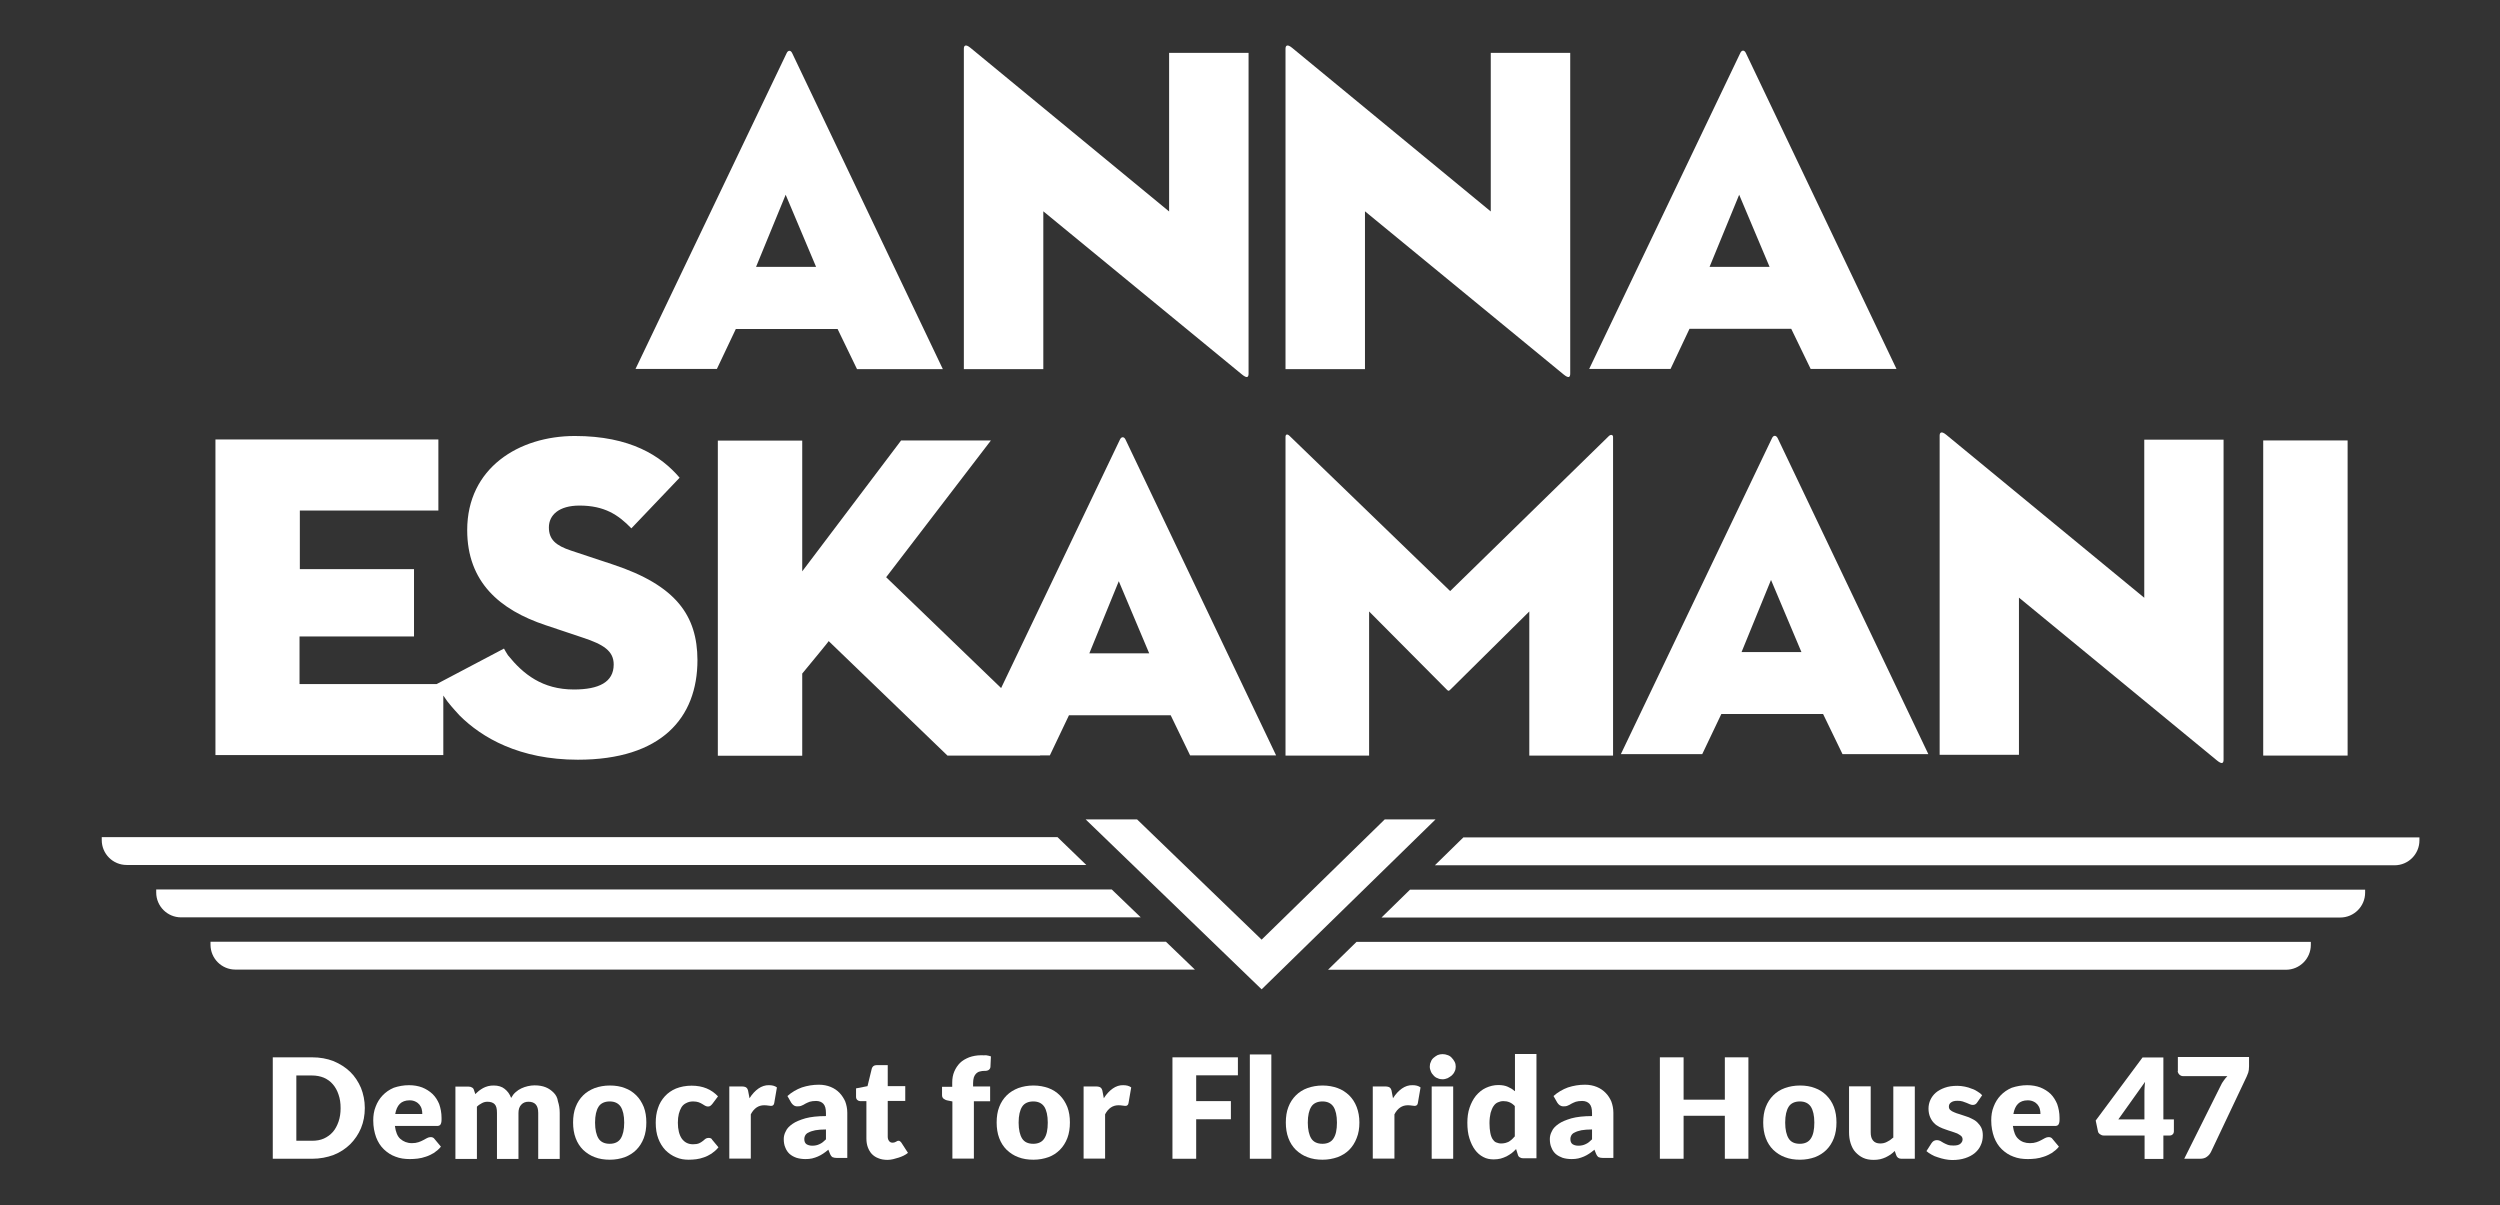 <?xml version="1.0" encoding="utf-8"?>
<!-- Generator: Adobe Illustrator 21.1.0, SVG Export Plug-In . SVG Version: 6.00 Build 0)  -->
<svg version="1.1" id="Layer_1" xmlns="http://www.w3.org/2000/svg" xmlns:xlink="http://www.w3.org/1999/xlink" x="0px" y="0px"
	 viewBox="0 0 1570 757" style="enable-background:new 0 0 1570 757;" xml:space="preserve">
<rect x="0" y="0" width="1570" height="757" fill="#333333" stroke="none"/>
<style type="text/css">
	.st0{fill:#FFFFFF;}
</style>
<g>
	<path class="st0" d="M857.2,132.7L982,235.2c3.2,2.6,4.1,1.7,4.1-0.6V33.2h-49.9v99.6L811.4,30c-3.2-2.6-4.1-1.2-4.1,0.6v201.2
		h49.9V132.7z"/>
	<path class="st0" d="M655.2,132.7L780,235.2c3.2,2.6,4.1,1.7,4.1-0.6V33.2h-49.9v99.6L609.4,30c-3.2-2.6-4.1-1.2-4.1,0.6v201.2
		h49.9V132.7z"/>
	<path class="st0" d="M462.1,206.6c0,0,64.2,0,63.9,0l12.2,25.2h53.9L497.5,33.4c-0.9-2-2.6-2-3.5,0l-94.9,198.3h51.1L462.1,206.6z
		 M493.4,122.3l19.1,45.3h-37.7L493.4,122.3z"/>
	<path class="st0" d="M1061,206.5c0,0,64.2,0,63.9,0l12.2,25.2h53.9l-94.6-198.4c-0.9-2-2.6-2-3.5,0l-94.9,198.4h51.1L1061,206.5z
		 M1092.2,122.3l19.1,45.3h-37.7L1092.2,122.3z"/>
	<path class="st0" d="M859.8,384l48.6,48.9c1.2,1.2,1.4,1.2,2.6,0l49.4-48.9v90.5h52.6V274.4c0-1.4-1.4-1.7-2.6-0.6l-99.7,97.4
		l-100.8-97.4c-1.4-1.4-2.6-1.2-2.6,0.6h0v200.1h52.5V384z"/>
	<path class="st0" d="M1267.9,375.3l124.4,102.3c3.2,2.6,4.1,1.7,4.1-0.6V276.1h-49.8v99.3l-124.4-102.4c-3.2-2.6-4.1-1.2-4.1,0.6
		V474h49.8V375.3z"/>
	<path class="st0" d="M1112.8,275.2l-94.9,198.4h51.1l12-25.2c0,0,64.2,0,63.9,0l12.2,25.2h53.9l-94.6-198.4
		C1115.4,273.2,1113.7,273.2,1112.8,275.2z M1093.7,409.5l18.5-45.3l19.1,45.3H1093.7z"/>
	<path class="st0" d="M703.3,276.1l-74.6,156l-72.2-69.6l65.8-85.9h-56.4l-62.1,82.2v-82.1h-53v197.9h53V423
		c5.5-6.7,16.9-20.4,16.6-20.4l74.6,71.9h58.2l0-0.1h6.1l12-25.2c0,0,64.2,0,63.9,0l12.2,25.2h54l-94.6-198.4
		C705.9,274.1,704.2,274.1,703.3,276.1z M684.1,410.3l18.5-45.3l19.1,45.3H684.1z"/>
	<rect x="1421.3" y="276.6" class="st0" width="53" height="197.9"/>
	<path class="st0" d="M278.4,436.8c0.8,1.2,1.6,2.4,2.5,3.6c0.1,0.2,0.3,0.4,0.4,0.5c2.1,2.8,7.3,8.4,7.3,8.4
		c14,14,37.7,27.8,74.3,27.8c52.4,0,75.1-26.2,75.1-62.6c-0.1-28-13.5-46.9-53.1-60l-26.2-8.7c-9.7-3.2-14-7-14-14.6
		c0-7.8,6.4-13.7,19.2-13.7c15.7,0,24.4,5.8,32.6,14.3l30.3-31.8c-11.7-13.7-30.9-26.2-65.8-26.2c-35.2,0-67.6,20.1-67.6,59.1
		c0,32.6,20.4,50.1,49.2,59.7l23.3,7.8c13.1,4.3,19.5,8.4,19.5,16.9c0,11.1-9.3,15.7-25,15.7c-19.8,0-31.8-9.6-41.4-21.5
		c-0.9-1.4-1.7-2.7-2.5-4.2l-42.3,22.3h-86.1v-29.9H260v-42.3h-71.7v-36.8h87v-44.6h-140v198.2h143.1V436.8z"/>
	<path class="st0" d="M667.7,529.2l-3.6-3.5H63.9v1.9c0,8.6,7,15.6,15.6,15.6h602.7L667.7,529.2z"/>
	<polygon class="st0" points="714.1,514.6 681.8,514.6 792.3,621.3 901.5,514.6 869.6,514.6 792.3,590.1 	"/>
	<path class="st0" d="M698.2,558.6H98.1v1.9c0,8.6,7,15.6,15.6,15.6h602.7L698.2,558.6z"/>
	<path class="st0" d="M732.2,591.4h-600v1.9c0,8.6,7,15.6,15.6,15.6h602.6L732.2,591.4z"/>
	<path class="st0" d="M919.1,525.8l-3.4,3.3l-14.6,14.3h602.7c8.6,0,15.6-7,15.6-15.6v-1.9H919.1z"/>
	<path class="st0" d="M867.6,576.2h602.1c8.6,0,15.6-7,15.6-15.6v-1.9H885.5L867.6,576.2z"/>
	<path class="st0" d="M834,609h601.6c8.6,0,15.6-7,15.6-15.6v-1.9H851.9L834,609z"/>
	<path class="st0" d="M219.9,673.1c-2.9-2.8-6.4-5-10.4-6.7c-4.1-1.6-8.6-2.4-13.5-2.4h-24.7v63.7h24.7c4.9,0,9.5-0.9,13.5-2.4
		c4.1-1.6,7.5-3.9,10.4-6.7c2.9-2.9,5.2-6.3,6.8-10.1c1.6-3.9,2.4-8.1,2.4-12.7c0-4.6-0.9-8.8-2.4-12.6
		C225,679.3,222.8,675.9,219.9,673.1z M212.6,704.4c-0.9,2.5-2,4.7-3.6,6.5c-1.5,1.7-3.4,3.1-5.6,4.1c-2.2,1-4.7,1.4-7.5,1.4h-9.8
		v-41h9.8c2.8,0,5.3,0.5,7.5,1.4c2.2,1,4.1,2.3,5.6,4.1c1.5,1.7,2.8,4,3.6,6.5c0.9,2.5,1.3,5.3,1.3,8.5
		C213.9,699,213.5,701.8,212.6,704.4z"/>
	<path class="st0" d="M271.6,687c-1.8-1.7-4-3.1-6.5-4.1c-2.4-0.9-5.2-1.4-8.2-1.4c-3.5,0-6.6,0.6-9.6,1.6c-2.8,1.2-5.1,2.8-7,4.8
		c-1.9,2-3.4,4.4-4.4,7.1c-1.1,2.7-1.5,5.6-1.5,8.6c0,4.1,0.7,7.5,1.8,10.6c1.2,3.1,2.8,5.6,4.9,7.6c2.1,2,4.5,3.6,7.3,4.6
		c2.8,1.1,5.8,1.5,9,1.5c1.5,0,3.2-0.1,4.9-0.3s3.4-0.6,5.1-1.2c1.7-0.5,3.4-1.4,5-2.3c1.6-1.1,3.2-2.3,4.5-4l-4-4.8
		c-0.5-0.8-1.4-1.2-2.4-1.2c-0.8,0-1.5,0.2-2.3,0.6c-0.7,0.4-1.5,0.8-2.4,1.3c-0.9,0.5-1.8,0.9-3,1.3c-1.2,0.4-2.5,0.6-4.1,0.6
		c-3,0-5.3-1-7.2-2.6c-1.9-1.6-3-4.4-3.5-8.2h26.2c0.7,0,1.2,0,1.5-0.2c0.4-0.1,0.8-0.4,1-0.8c0.2-0.4,0.4-0.9,0.5-1.5
		c0.1-0.7,0.1-1.4,0.1-2.5c0-3.3-0.6-6.2-1.5-8.8C274.8,691,273.5,688.8,271.6,687z M248.2,699.6c0.5-2.8,1.4-4.9,2.9-6.4
		c1.4-1.4,3.5-2.2,6.1-2.2c1.5,0,2.7,0.3,3.7,0.8c1.1,0.5,1.9,1.2,2.5,1.9c0.6,0.8,1.1,1.6,1.4,2.7c0.3,1.1,0.4,2.1,0.4,3.2H248.2z"
		/>
	<path class="st0" d="M347.7,686.2c-1.4-1.4-3-2.6-5-3.4c-2-0.8-4.3-1.2-7-1.2c-1.4,0-2.8,0.2-4.2,0.5c-1.4,0.3-2.8,0.8-4.1,1.4
		c-1.3,0.6-2.5,1.4-3.6,2.4c-1.2,1-2,2.2-2.8,3.6c-0.9-2.4-2.2-4.2-4.1-5.7c-1.7-1.4-4.1-2.1-6.8-2.1c-1.3,0-2.5,0.1-3.6,0.4
		c-1.2,0.3-2.1,0.7-3.1,1.2c-0.9,0.5-1.8,1.1-2.6,1.7c-0.8,0.6-1.5,1.4-2.3,2.1l-0.8-2.4c-0.2-0.8-0.6-1.4-1.2-1.7
		c-0.6-0.4-1.3-0.6-2.1-0.6h-8.4v45.4h13.5v-32.8c1-1,2-1.6,3.1-2.2c1.1-0.6,2.2-0.9,3.5-0.9c2,0,3.5,0.5,4.5,1.5
		c1.1,1.1,1.5,2.9,1.5,5.5v28.9h13.5v-28.9c0-2.2,0.6-4,1.8-5.2c1.2-1.3,2.7-1.8,4.5-1.8c4.1,0,6.1,2.3,6.1,7v28.9h13.5v-28.9
		c0-2.7-0.4-5.1-1.1-7.2C350.1,689.4,349.1,687.6,347.7,686.2z"/>
	<path class="st0" d="M399.6,687.9c-2-2-4.4-3.6-7.2-4.6c-2.8-1.1-5.9-1.6-9.4-1.6c-3.5,0-6.7,0.6-9.5,1.6c-2.8,1.1-5.3,2.6-7.3,4.6
		c-2,2-3.6,4.4-4.7,7.3c-1.1,2.8-1.6,6.1-1.6,9.7s0.5,6.9,1.6,9.8c1.1,3,2.7,5.4,4.7,7.4c2,1.9,4.5,3.6,7.3,4.6
		c2.8,1.1,6,1.6,9.5,1.6c3.4,0,6.6-0.6,9.4-1.6c2.8-1.1,5.2-2.6,7.2-4.6c2-2,3.6-4.5,4.7-7.4c1.1-2.9,1.6-6.2,1.6-9.8
		c0-3.6-0.5-6.8-1.6-9.7C403.1,692.3,401.6,689.9,399.6,687.9z M389.8,715c-1.4,2.2-3.8,3.3-6.9,3.3c-3.2,0-5.6-1.1-7-3.3
		c-1.4-2.2-2.2-5.6-2.2-10c0-4.5,0.8-7.8,2.2-10c1.4-2.2,3.9-3.3,7-3.3c3.1,0,5.4,1.1,6.9,3.3c1.4,2.2,2.2,5.5,2.2,10
		S391.2,712.8,389.8,715z"/>
	<path class="st0" d="M445,714.6c-0.8,0-1.4,0.2-2,0.6c-0.5,0.4-1.1,0.9-1.7,1.4c-0.6,0.5-1.4,1-2.3,1.4c-1,0.4-2.2,0.6-3.8,0.6
		c-3,0-5.3-1.2-7-3.5c-1.6-2.3-2.5-5.7-2.5-10c0-2.1,0.2-4,0.6-5.6c0.4-1.6,1-3,1.7-4.2c0.8-1.2,1.7-2,3-2.6c1.3-0.7,2.7-1,4.3-1
		c1.4,0,2.5,0.2,3.4,0.5c0.9,0.3,1.6,0.7,2.3,1.1c0.7,0.4,1.3,0.8,1.8,1.1c0.6,0.3,1.2,0.5,1.8,0.5c0.7,0,1.3-0.2,1.6-0.5
		c0.4-0.3,0.8-0.7,1.2-1.2l3.5-4.7c-2.1-2.2-4.5-3.9-7.2-5s-5.8-1.7-9.4-1.7c-3.7,0-7,0.7-9.8,1.8c-2.8,1.2-5.1,2.8-7,4.9
		s-3.4,4.6-4.3,7.4c-1,2.9-1.4,5.9-1.4,9.2c0,3.7,0.5,7,1.6,9.9c1.1,2.9,2.6,5.3,4.5,7.3c1.9,1.9,4.2,3.5,6.7,4.5
		c2.5,1.1,5.1,1.5,7.9,1.5c1.5,0,3.1-0.1,4.7-0.3s3.3-0.6,4.9-1.2c1.6-0.5,3.2-1.4,4.7-2.3c1.5-1.1,3.1-2.3,4.4-4l-4-4.8
		C447,715,446.1,714.6,445,714.6z"/>
	<path class="st0" d="M476.3,683.6c-2,1.4-4,3.5-5.6,6.1l-0.8-4.2c-0.1-0.6-0.2-1.1-0.4-1.4c-0.1-0.4-0.4-0.7-0.7-1
		c-0.3-0.3-0.7-0.5-1.2-0.6c-0.4-0.1-1-0.2-1.6-0.2h-8v45.3h13.5v-27.8c2-3.8,4.8-5.7,8.4-5.7c1,0,1.8,0.1,2.5,0.2
		c0.7,0.1,1.3,0.2,1.7,0.2c0.7,0,1.1-0.1,1.4-0.4c0.3-0.2,0.6-0.7,0.7-1.3l1.7-9.9c-1.3-1-3-1.4-5-1.4
		C480.7,681.4,478.3,682.2,476.3,683.6z"/>
	<path class="st0" d="M527.3,686.4c-1.5-1.6-3.4-2.9-5.6-3.8c-2.2-0.9-4.7-1.4-7.4-1.4c-3.8,0-7.3,0.6-10.7,1.7
		c-3.3,1.2-6.4,3-9.1,5.4l2.4,4.2c0.4,0.6,0.9,1.2,1.5,1.6c0.7,0.5,1.4,0.7,2.4,0.7c1.1,0,1.9-0.1,2.7-0.5c0.8-0.3,1.5-0.7,2.3-1.2
		c0.8-0.4,1.6-0.8,2.7-1.2c1.1-0.3,2.3-0.5,4-0.5c2,0,3.6,0.7,4.6,1.8c1.1,1.2,1.6,3.1,1.6,5.8v1.9c-5.2,0-9.6,0.5-12.9,1.4
		c-3.4,1-6.1,2.1-8.1,3.5c-2,1.4-3.5,2.9-4.2,4.6c-0.9,1.6-1.3,3.3-1.3,4.9c0,2,0.3,3.9,1,5.4c0.6,1.6,1.5,2.9,2.7,4
		c1.3,1.1,2.6,1.8,4.3,2.4c1.6,0.5,3.6,0.8,5.6,0.8c1.5,0,3-0.1,4.2-0.4c1.3-0.3,2.4-0.7,3.6-1.2c1.2-0.5,2.2-1.1,3.3-1.8
		c1.1-0.7,2.1-1.5,3.3-2.5l1,2.5c0.5,1.2,1,1.8,1.6,2.2c0.7,0.3,1.6,0.5,2.9,0.5v0h6.4v-28.4c0-2.6-0.5-4.9-1.3-7.1
		C530,689.9,528.8,688,527.3,686.4z M518.7,715.5c-1.4,1.4-2.6,2.4-4,3c-1.4,0.7-2.9,1-4.6,1c-1.5,0-2.8-0.4-3.7-1
		c-0.9-0.7-1.3-1.7-1.3-3.3c0-0.8,0.2-1.5,0.6-2.2c0.4-0.7,1.1-1.4,2.1-1.8c1.1-0.6,2.4-1,4.2-1.4c1.7-0.3,4-0.5,6.7-0.5V715.5z"/>
	<path class="st0" d="M565.2,716.7c-0.2-0.2-0.6-0.3-1-0.3c-0.3,0-0.6,0.1-0.8,0.2c-0.2,0.1-0.4,0.3-0.7,0.4
		c-0.3,0.2-0.6,0.3-0.9,0.4c-0.4,0.1-0.8,0.2-1.3,0.2c-1,0-1.7-0.4-2.2-1.1c-0.5-0.7-0.8-1.5-0.8-2.6v-22.5h11v-9.3h-11v-13.2h-7
		c-1.6,0-2.6,0.8-3,2.1l-2.7,11.1l-7.2,1.4v5.3c0,0.9,0.3,1.5,0.8,2c0.6,0.5,1.2,0.7,1.8,0.7h3.9V715c0,2,0.3,3.9,0.9,5.5
		c0.6,1.6,1.4,3,2.5,4.2c1.2,1.2,2.5,2.1,4.2,2.7c1.6,0.7,3.6,1,5.7,1c2.3,0,4.7-0.7,6.9-1.4s4.2-1.6,5.9-3l-4.2-6.5
		C565.7,717.2,565.5,716.9,565.2,716.7z"/>
	<path class="st0" d="M616.2,662.7c-2.8,0-5.4,0.5-7.6,1.3c-2.2,0.9-4.2,2-5.7,3.5c-1.5,1.5-2.7,3.3-3.6,5.4c-0.9,2.1-1.3,4.4-1.3,7
		v2.6h-6.4v5.3c0,1,0.4,1.7,1,2.2c0.7,0.5,1.4,0.9,2.5,1.1l3,0.6v35.9h13.5v-36h10.2v-9.3h-10.7v-2.1c0-1.4,0.2-2.7,0.5-3.7
		c0.4-1,0.8-1.7,1.4-2.3c0.6-0.6,1.4-1.1,2.3-1.3c1-0.3,2-0.4,3.2-0.4c0.4,0,0.8,0,1.2-0.1c0.4-0.1,0.8-0.2,1.1-0.4
		c0.3-0.2,0.6-0.5,0.8-0.8s0.4-0.7,0.4-1.2l0.3-6.6c-1.1-0.3-2-0.6-3-0.7C618.3,662.8,617.3,662.7,616.2,662.7z"/>
	<path class="st0" d="M665.6,687.9c-2-2-4.4-3.6-7.2-4.6s-5.9-1.6-9.4-1.6c-3.5,0-6.7,0.6-9.5,1.6c-2.8,1.1-5.3,2.6-7.3,4.6
		s-3.6,4.4-4.7,7.3c-1.1,2.8-1.6,6.1-1.6,9.7s0.5,6.9,1.6,9.8c1.1,3,2.7,5.4,4.7,7.4c2,1.9,4.5,3.6,7.3,4.6c2.8,1.1,6,1.6,9.5,1.6
		c3.4,0,6.6-0.6,9.4-1.6s5.2-2.6,7.2-4.6c2-2,3.6-4.5,4.7-7.4c1.1-2.9,1.6-6.2,1.6-9.8c0-3.6-0.5-6.8-1.6-9.7
		C669.1,692.3,667.6,689.9,665.6,687.9z M655.8,715c-1.4,2.2-3.8,3.3-6.9,3.3c-3.3,0-5.6-1.1-7-3.3c-1.4-2.2-2.2-5.6-2.2-10
		c0-4.5,0.8-7.8,2.2-10c1.4-2.2,3.9-3.3,7-3.3c3.1,0,5.4,1.1,6.9,3.3c1.4,2.2,2.2,5.5,2.2,10S657.3,712.8,655.8,715z"/>
	<path class="st0" d="M698.8,683.6c-2,1.4-4,3.5-5.6,6.1l-0.8-4.2c-0.1-0.6-0.2-1.1-0.4-1.4c-0.1-0.4-0.4-0.7-0.7-1
		c-0.3-0.3-0.7-0.5-1.2-0.6c-0.4-0.1-1-0.2-1.6-0.2h-8v45.3H694v-27.8c2-3.8,4.8-5.7,8.4-5.7c1,0,1.8,0.1,2.5,0.2
		c0.7,0.1,1.3,0.2,1.7,0.2c0.7,0,1.1-0.1,1.4-0.4c0.3-0.2,0.6-0.7,0.7-1.3l1.7-9.9c-1.3-1-3-1.4-5-1.4
		C703.1,681.4,700.8,682.2,698.8,683.6z"/>
	<polygon class="st0" points="736.3,727.7 751.2,727.7 751.2,702.9 773,702.9 773,691.5 751.2,691.5 751.2,675.3 777.4,675.3 
		777.4,664 736.3,664 	"/>
	<rect x="784.9" y="662.2" class="st0" width="13.5" height="65.5"/>
	<path class="st0" d="M847.3,687.9c-2.1-2-4.5-3.6-7.3-4.6s-5.9-1.6-9.4-1.6c-3.5,0-6.7,0.6-9.5,1.6s-5.3,2.6-7.3,4.6
		c-2,2-3.6,4.4-4.7,7.3c-1.1,2.8-1.6,6.1-1.6,9.7s0.5,6.9,1.6,9.8c1.1,3,2.7,5.4,4.7,7.4c2,1.9,4.5,3.6,7.3,4.6
		c2.8,1.1,6,1.6,9.5,1.6c3.4,0,6.5-0.6,9.4-1.6c2.9-1.1,5.3-2.6,7.3-4.6c2-2,3.6-4.5,4.7-7.4c1.2-2.9,1.7-6.2,1.7-9.8
		c0-3.6-0.6-6.8-1.7-9.7C850.9,692.3,849.3,689.9,847.3,687.9z M837.4,715c-1.4,2.2-3.8,3.3-6.9,3.3c-3.2,0-5.6-1.1-7-3.3
		c-1.4-2.2-2.2-5.6-2.2-10c0-4.5,0.8-7.8,2.2-10c1.4-2.2,3.9-3.3,7-3.3c3.1,0,5.4,1.1,6.9,3.3c1.4,2.2,2.2,5.5,2.2,10
		S838.9,712.8,837.4,715z"/>
	<path class="st0" d="M880.4,683.6c-2,1.4-4,3.5-5.6,6.1l-0.8-4.2c-0.1-0.6-0.2-1.1-0.4-1.4c-0.1-0.4-0.4-0.7-0.7-1
		c-0.3-0.3-0.7-0.5-1.2-0.6c-0.4-0.1-1-0.2-1.6-0.2h-8v45.3h13.6v-27.8c2-3.8,4.8-5.7,8.4-5.7c1,0,1.8,0.1,2.5,0.2
		c0.7,0.1,1.3,0.2,1.7,0.2c0.6,0,1-0.1,1.4-0.4c0.3-0.2,0.6-0.7,0.7-1.3l1.7-9.9c-1.3-1-3-1.4-5-1.4
		C884.7,681.4,882.4,682.2,880.4,683.6z"/>
	<path class="st0" d="M911.7,664.3c-0.7-0.8-1.6-1.4-2.6-1.7c-1-0.4-2-0.6-3.2-0.6c-1.1,0-2.1,0.2-3.1,0.6c-0.9,0.5-1.7,1-2.5,1.7
		c-0.8,0.7-1.4,1.5-1.7,2.5c-0.5,1-0.7,1.9-0.7,3.1c0,1.1,0.3,2,0.7,3c0.4,1,1,1.8,1.7,2.5c0.7,0.8,1.5,1.4,2.5,1.7
		c1,0.5,1.9,0.7,3.1,0.7c1.1,0,2.2-0.3,3.2-0.7c1-0.5,1.8-1.1,2.6-1.7c0.8-0.8,1.4-1.5,1.8-2.5c0.5-0.9,0.7-1.9,0.7-3
		c0-1.2-0.2-2.2-0.7-3.1C913,665.9,912.5,665.1,911.7,664.3z"/>
	<rect x="899.1" y="682.3" class="st0" width="13.5" height="45.4"/>
	<path class="st0" d="M951.2,685.2c-1.3-1.2-2.7-2-4.3-2.7c-1.5-0.7-3.6-1.1-5.9-1.1c-2.9,0-5.5,0.7-7.9,1.8s-4.4,2.8-6.2,4.9
		c-1.7,2.1-3,4.6-4,7.5c-1,2.9-1.4,6.1-1.4,9.5c0,3.7,0.4,7,1.3,9.8c0.9,2.8,2,5.2,3.5,7.2c1.4,1.9,3.2,3.5,5.2,4.5
		c2,1.1,4.2,1.5,6.6,1.5c1.5,0,3-0.2,4.3-0.5c1.3-0.4,2.5-0.8,3.7-1.4s2.2-1.3,3.2-2c1-0.8,1.9-1.6,2.8-2.6l1.1,3.5
		c0.2,0.8,0.6,1.4,1.2,1.7c0.6,0.4,1.3,0.6,2.1,0.6v0h8.4v-65.5h-13.5V685.2z M951.1,713.8c-0.6,0.7-1.2,1.4-1.7,1.8
		c-0.7,0.6-1.3,1-1.9,1.4c-0.7,0.3-1.4,0.6-2.2,0.8c-0.8,0.2-1.7,0.3-2.7,0.3c-1.1,0-2-0.3-3.1-0.7c-0.9-0.4-1.6-1.2-2.2-2.1
		c-0.6-1-1.1-2.3-1.4-4c-0.3-1.5-0.5-3.6-0.5-6c0-2.5,0.3-4.6,0.7-6.4c0.5-1.7,1.1-3.2,1.8-4.2c0.8-1.2,1.6-1.9,2.7-2.4
		c1.1-0.5,2.2-0.8,3.5-0.8c1.4,0,2.6,0.2,3.8,0.7c1.3,0.5,2.3,1.3,3.4,2.4V713.8z"/>
	<path class="st0" d="M1008.4,686.4c-1.5-1.6-3.4-2.9-5.6-3.8c-2.2-0.9-4.7-1.4-7.4-1.4c-3.8,0-7.3,0.6-10.7,1.7
		c-3.3,1.2-6.4,3-9.1,5.4l2.4,4.2c0.4,0.6,0.9,1.2,1.5,1.6s1.4,0.7,2.4,0.7c1.1,0,1.9-0.1,2.7-0.5c0.8-0.3,1.5-0.7,2.3-1.2
		c0.8-0.4,1.6-0.8,2.7-1.2c1.1-0.3,2.3-0.5,4-0.5c2,0,3.6,0.7,4.6,1.8c1.1,1.2,1.6,3.1,1.6,5.8v1.9c-5.2,0-9.6,0.5-12.9,1.4
		c-3.4,1-6.1,2.1-8.1,3.5c-2,1.4-3.5,2.9-4.2,4.6c-0.9,1.6-1.3,3.3-1.3,4.9c0,2,0.3,3.9,1,5.4c0.6,1.6,1.5,2.9,2.7,4
		c1.3,1.1,2.7,1.8,4.3,2.4c1.6,0.5,3.6,0.8,5.6,0.8c1.5,0,3-0.1,4.2-0.4c1.3-0.3,2.4-0.7,3.6-1.2c1.2-0.5,2.2-1.1,3.3-1.8
		c1.1-0.7,2.1-1.5,3.3-2.5l1,2.5c0.5,1.2,1,1.8,1.6,2.2c0.7,0.3,1.6,0.5,2.9,0.5v0h6.4v-28.4c0-2.6-0.5-4.9-1.3-7.1
		C1011.1,689.9,1010,688,1008.4,686.4z M999.8,715.5c-1.4,1.4-2.6,2.4-4,3c-1.4,0.7-2.9,1-4.6,1c-1.6,0-2.8-0.4-3.7-1
		c-0.9-0.7-1.3-1.7-1.3-3.3c0-0.8,0.2-1.5,0.6-2.2c0.4-0.7,1.1-1.4,2.1-1.8c1.1-0.6,2.4-1,4.2-1.4c1.7-0.3,4-0.5,6.7-0.5V715.5z"/>
	<polygon class="st0" points="1083.2,690.6 1057.3,690.6 1057.3,664 1042.4,664 1042.4,727.7 1057.3,727.7 1057.3,700.7 
		1083.2,700.7 1083.2,727.7 1098,727.7 1098,664 1083.2,664 	"/>
	<path class="st0" d="M1147,687.9c-2-2-4.4-3.6-7.2-4.6c-2.8-1.1-5.9-1.6-9.4-1.6s-6.7,0.6-9.5,1.6s-5.3,2.6-7.3,4.6
		s-3.6,4.4-4.7,7.3c-1.1,2.8-1.6,6.1-1.6,9.7s0.5,6.9,1.6,9.8c1.1,3,2.7,5.4,4.7,7.4c2,1.9,4.5,3.6,7.3,4.6c2.8,1.1,6,1.6,9.5,1.6
		c3.4,0,6.6-0.6,9.4-1.6c2.8-1.1,5.2-2.6,7.2-4.6c2-2,3.6-4.5,4.7-7.4c1.1-2.9,1.6-6.2,1.6-9.8c0-3.6-0.5-6.8-1.6-9.7
		C1150.6,692.3,1149,689.9,1147,687.9z M1137.2,715c-1.4,2.2-3.8,3.3-6.9,3.3c-3.3,0-5.6-1.1-7-3.3c-1.4-2.2-2.2-5.6-2.2-10
		c0-4.5,0.8-7.8,2.2-10c1.4-2.2,3.9-3.3,7-3.3c3.1,0,5.4,1.1,6.9,3.3c1.4,2.2,2.2,5.5,2.2,10S1138.7,712.8,1137.2,715z"/>
	<path class="st0" d="M1188.8,714.5c-1.3,1.2-2.5,2-3.8,2.6c-1.3,0.7-2.7,1-4.2,1c-2,0-3.5-0.6-4.5-1.8c-1.1-1.3-1.5-3-1.5-5.2
		v-28.8v-0.1h-13.6V711c0,2.5,0.3,4.8,1,7c0.7,2.1,1.6,4,3,5.5c1.4,1.5,2.9,2.7,4.8,3.6c1.9,0.9,4.1,1.3,6.6,1.3
		c1.4,0,2.8-0.1,4.1-0.4c1.3-0.3,2.4-0.7,3.5-1.2c1.1-0.5,2-1.1,3-1.7c1-0.7,1.8-1.4,2.7-2.3l0.9,2.6c0.5,1.5,1.6,2.3,3.3,2.3h8.4
		v-45.4h-13.5V714.5z"/>
	<path class="st0" d="M1241.8,704.9c-1-1-2.1-1.7-3.4-2.3c-1.3-0.7-2.5-1.2-3.9-1.6c-1.4-0.5-2.6-0.9-3.9-1.3
		c-1.3-0.3-2.4-0.8-3.4-1.2c-1.1-0.4-1.8-0.9-2.4-1.4s-0.9-1.3-0.9-2.1c0-1.2,0.4-2,1.4-2.7s2.2-1,4-1c1.2,0,2.2,0.1,3.2,0.4
		s1.7,0.6,2.5,0.9c0.8,0.3,1.4,0.6,2.1,0.9c0.7,0.3,1.3,0.4,1.9,0.4s1.2-0.2,1.5-0.4c0.4-0.2,0.8-0.6,1.2-1.2l3.1-4.5
		c-0.8-0.9-1.7-1.6-2.9-2.3c-1.1-0.7-2.3-1.4-3.7-1.8c-1.4-0.6-2.8-1-4.3-1.3c-1.5-0.3-3.1-0.5-4.7-0.5c-3.1,0-5.7,0.4-7.9,1.2
		c-2.2,0.8-4.1,1.8-5.6,3.1c-1.5,1.3-2.6,2.8-3.4,4.5c-0.8,1.7-1.2,3.6-1.2,5.5c0,2.1,0.4,3.9,1,5.3c0.6,1.4,1.4,2.7,2.4,3.7
		c1,1.1,2.1,1.8,3.4,2.5c1.3,0.6,2.5,1.2,3.9,1.6c1.3,0.5,2.6,0.9,3.9,1.3s2.4,0.8,3.4,1.2c1,0.5,1.7,1,2.4,1.5c0.7,0.6,1,1.4,1,2.2
		c0,0.5-0.1,1-0.3,1.4c-0.2,0.5-0.6,0.9-1,1.3s-1,0.7-1.7,0.9c-0.8,0.2-1.6,0.3-2.7,0.3c-1.4,0-2.7-0.1-3.7-0.5
		c-1.1-0.4-1.8-0.8-2.6-1.2c-0.8-0.4-1.4-0.9-2-1.2c-0.7-0.3-1.4-0.5-2.1-0.5c-0.8,0-1.5,0.2-2,0.5c-0.5,0.3-1,0.8-1.4,1.4l-3.2,5
		c0.9,0.8,1.9,1.5,3.2,2.2c1.2,0.7,2.5,1.3,4,1.7c1.4,0.5,2.9,0.9,4.4,1.2c1.5,0.3,3.1,0.5,4.6,0.5c3.1,0,5.8-0.4,8.2-1.2
		c2.4-0.8,4.3-1.8,6-3.2c1.6-1.4,2.9-3,3.7-4.9c0.9-1.8,1.3-4,1.3-6.2c0-1.8-0.3-3.4-0.9-4.7
		C1243.6,706.9,1242.8,705.9,1241.8,704.9z"/>
	<path class="st0" d="M1287.8,687c-1.8-1.7-4-3.1-6.5-4.1c-2.4-0.9-5.2-1.4-8.2-1.4c-3.4,0-6.6,0.6-9.7,1.6c-2.8,1.2-5.1,2.8-7,4.8
		c-1.9,2-3.4,4.4-4.4,7.1c-1.1,2.7-1.5,5.6-1.5,8.6c0,4.1,0.7,7.5,1.8,10.6c1.2,3.1,2.8,5.6,4.9,7.6c2.1,2,4.5,3.6,7.3,4.6
		c2.8,1.1,5.8,1.5,9,1.5c1.5,0,3.2-0.1,4.9-0.3s3.4-0.6,5.1-1.2c1.7-0.5,3.4-1.4,5-2.3c1.6-1.1,3.2-2.3,4.5-4l-4-4.8
		c-0.5-0.8-1.4-1.2-2.4-1.2c-0.8,0-1.5,0.2-2.3,0.6c-0.7,0.4-1.5,0.8-2.4,1.3s-1.8,0.9-3,1.3c-1.2,0.4-2.5,0.6-4.1,0.6
		c-3,0-5.4-0.9-7.2-2.6c-1.9-1.6-3-4.4-3.5-8.2h26.2c0.7,0,1.2,0,1.5-0.2c0.4-0.1,0.8-0.4,1-0.8c0.2-0.4,0.4-0.9,0.5-1.5
		c0.1-0.7,0.1-1.4,0.1-2.5c0-3.3-0.6-6.2-1.5-8.8C1290.9,691,1289.6,688.8,1287.8,687z M1264.4,699.6c0.5-2.8,1.4-4.9,2.9-6.4
		c1.4-1.4,3.5-2.2,6.1-2.2c1.4,0,2.7,0.3,3.7,0.8c1.1,0.5,1.9,1.2,2.5,1.9c0.6,0.8,1.1,1.6,1.4,2.7s0.4,2.1,0.4,3.2H1264.4z"/>
	<path class="st0" d="M1358.4,664.1h-12.9l-29.4,39.6l1.4,6.7c0.1,0.8,0.6,1.4,1.3,1.9s1.4,0.8,2.3,0.8h25.7v14.7h11.8v-14.7h4
		c0.9,0,1.4-0.3,1.9-0.8s0.7-1.1,0.7-1.7V703h-6.6V664.1z M1346.8,683.1c-0.1,1.2-0.1,2.2-0.1,3.3V703h-16.4l16.8-23.6
		C1346.9,680.7,1346.9,681.9,1346.8,683.1z"/>
	<path class="st0" d="M1367.6,672.6c0,0.4,0.1,0.8,0.3,1.2c0.2,0.4,0.4,0.7,0.7,1s0.6,0.5,1,0.7s0.8,0.3,1.2,0.3h28
		c-0.9,0.9-1.6,1.8-2.3,2.8c-0.8,1-1.4,2.1-2,3.4l-22.8,45.7h9.8c1.9,0,3.4-0.4,4.5-1.3c1.2-0.9,2-1.9,2.6-3.2l22.3-47.1
		c0.3-0.7,0.6-1.5,1-2.5c0.3-1,0.5-2.2,0.5-3.9V664v-0.2h-44.7V672.6z"/>
</g>
</svg>
